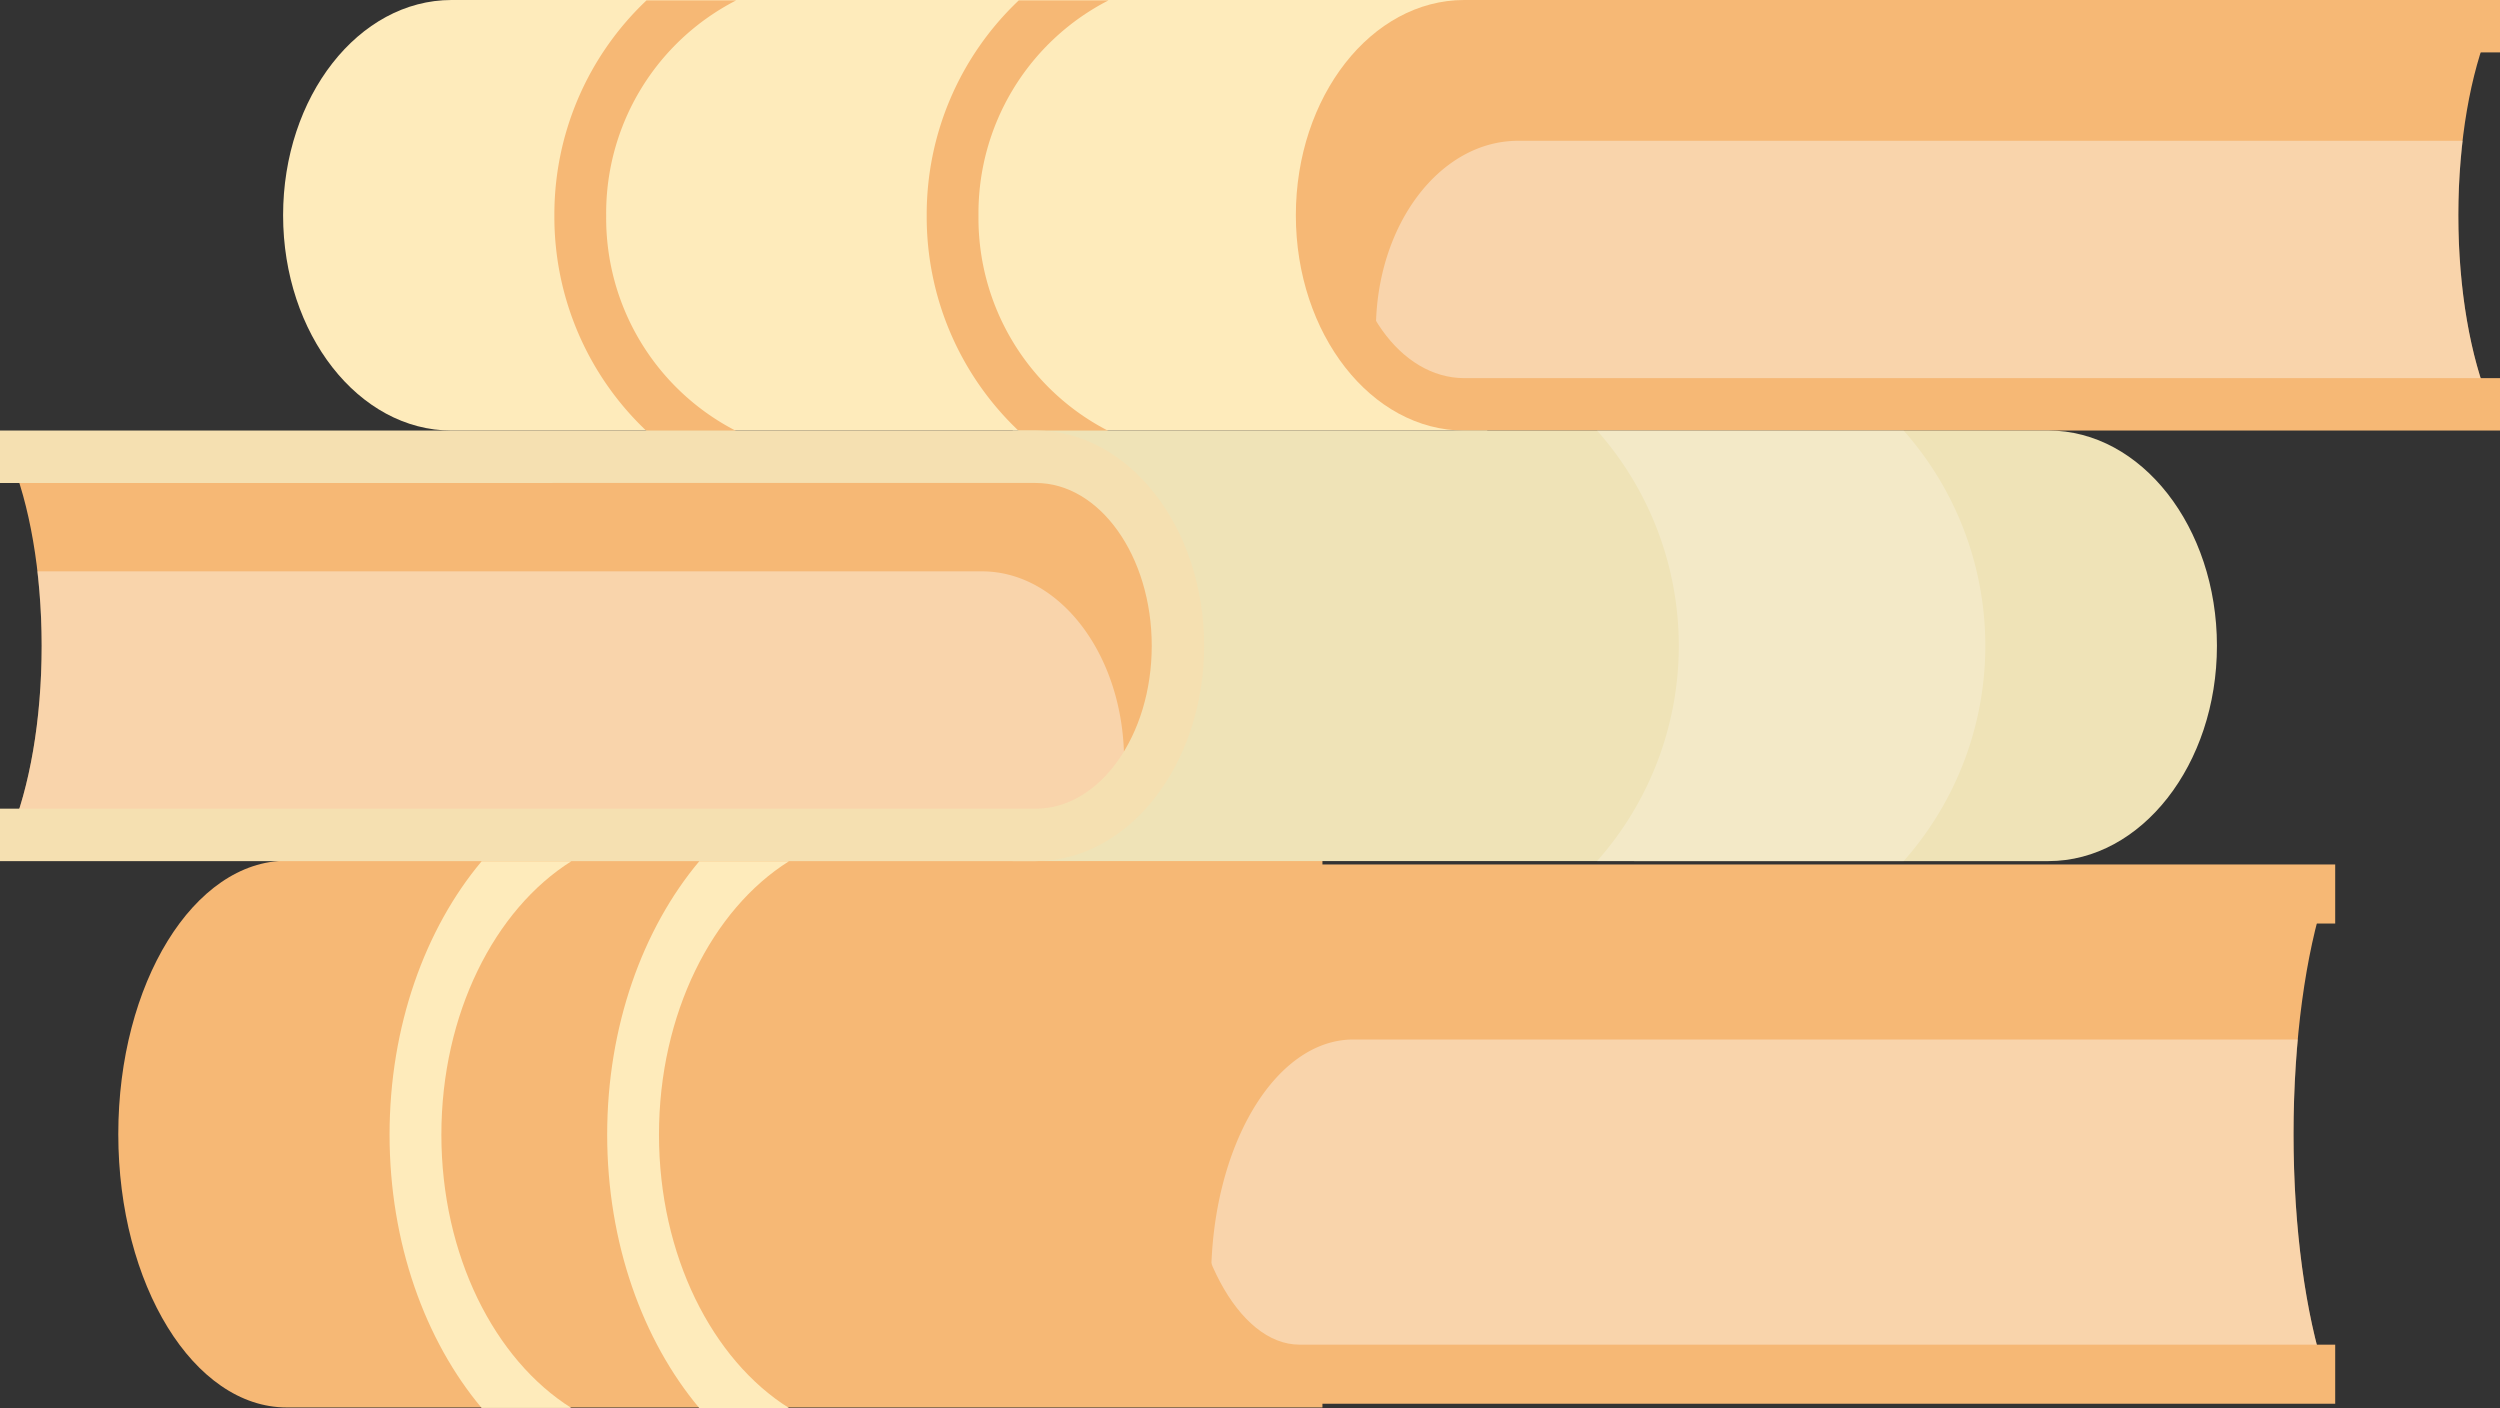   <svg xmlns="http://www.w3.org/2000/svg" viewBox="0 0 363.114 204.501" width="100%" style="vertical-align: middle; max-width: 100%; width: 100%;">
   <rect x="0" y="0" width="363.114" height="204.501" fill="#333333" stroke="none"/>
   <g>
    <g>
     <path d="M216.017,54.922v7.614H65.581c-13.488,0-24.462-14.027-24.462-31.268S52.093,0,65.581,0H216.017V54.922Z" fill="rgb(254,235,187)">
     </path>
     <path d="M357.063,31.268c0-10.859,1.779-20.633,4.617-27.461h-149c-11.408,0-20.657,12.294-20.657,27.461h0c0,15.166,9.249,27.461,20.657,27.461h149C358.842,51.9,357.063,42.127,357.063,31.268Z" fill="rgb(246,184,117)">
     </path>
     <g style="opacity:0.39">
      <path d="M361.68,58.729c-2.838-6.829-4.617-16.6-4.617-27.461a93.906,93.906,0,0,1,.625-10.818H220.5c-11.408,0-20.656,12.294-20.656,27.461a36.354,36.354,0,0,0,.384,5.27,17.537,17.537,0,0,0,12.448,5.548Z" fill="rgb(255, 255, 255)">
      </path>
     </g>
     <path d="M363.114,62.536H212.679c-13.49,0-24.463-14.027-24.463-31.268S199.189,0,212.679,0H363.114V7.613H212.679c-9.291,0-16.85,10.612-16.85,23.655s7.559,23.654,16.85,23.654H363.114Z" fill="rgb(246,184,117)">
     </path>
     <path d="M142.12,31.326A34.726,34.726,0,0,0,161,62.594H147.971A42.789,42.789,0,0,1,134.6,31.326,42.789,42.789,0,0,1,147.971.058H161A34.726,34.726,0,0,0,142.12,31.326Z" fill="rgb(246,184,117)">
     </path>
     <path d="M88.045,31.326A34.726,34.726,0,0,1,106.922.058H93.9A42.789,42.789,0,0,0,80.521,31.326,42.789,42.789,0,0,0,93.9,62.594h13.026A34.726,34.726,0,0,1,88.045,31.326Z" fill="rgb(246,184,117)">
     </path>
     <path d="M192.079,194.759v9.668H41.644c-13.489,0-24.463-17.812-24.463-39.706s10.974-39.706,24.463-39.706H192.079v69.744Z" fill="rgb(246,184,117)">
     </path>
     <path d="M333.126,164.721c0-13.79,1.778-26.2,4.616-34.872h-149c-11.408,0-20.656,15.613-20.656,34.872h0c0,19.259,9.248,34.872,20.656,34.872h149C334.9,190.921,333.126,178.51,333.126,164.721Z" fill="rgb(246,184,117)">
     </path>
     <g style="opacity:0.39">
      <path d="M337.742,199.593c-2.838-8.672-4.616-21.083-4.616-34.872,0-4.784.226-9.384.624-13.738H196.565c-11.408,0-20.656,15.613-20.656,34.872a58.612,58.612,0,0,0,.384,6.692c3.462,4.421,7.773,7.046,12.448,7.046Z" fill="rgb(255, 255, 255)">
      </path>
     </g>
     <path d="M339.177,203.882H188.741c-13.988,0-24.946-17.2-24.946-39.161s10.958-39.162,24.946-39.162H339.177v8.579H188.741c-8.872,0-16.366,14-16.366,30.583s7.494,30.582,16.366,30.582H339.177Z" fill="rgb(246,184,117)">
     </path>
     <path d="M95.714,164.8c0,17.546,7.737,32.708,18.878,39.706H101.565c-8.2-9.781-13.375-23.955-13.375-39.706s5.171-29.925,13.375-39.706h13.027C103.451,132.086,95.714,147.249,95.714,164.8Z" fill="rgb(254,235,187)">
     </path>
     <path d="M64.108,164.8c0-17.546,7.737-32.709,18.877-39.706H69.959c-8.205,9.781-13.376,23.955-13.376,39.706S61.754,194.72,69.959,204.5H82.985C71.845,197.5,64.108,182.341,64.108,164.8Z" fill="rgb(254,235,187)">
     </path>
     <path d="M147.1,117.458v7.613H297.532C311.021,125.071,322,111.044,322,93.8s-10.974-31.267-24.463-31.267H147.1v54.922Z" fill="rgb(239, 227, 183)">
     </path>
     <path d="M6.051,93.8c0-10.859-1.779-20.632-4.617-27.461h149c11.408,0,20.656,12.3,20.656,27.461h0c0,15.167-9.248,27.462-20.656,27.462h-149C4.272,114.435,6.051,104.662,6.051,93.8Z" fill="rgb(246,184,117)">
     </path>
     <g style="opacity:0.39">
      <path d="M1.434,121.265c2.838-6.83,4.617-16.6,4.617-27.462a93.919,93.919,0,0,0-.625-10.818H142.611c11.408,0,20.656,12.3,20.656,27.461a36.485,36.485,0,0,1-.384,5.27,17.54,17.54,0,0,1-12.448,5.549Z" fill="rgb(255, 255, 255)">
      </path>
     </g>
     <path d="M150.436,125.071H0v-7.613H150.436c9.291,0,16.849-10.612,16.849-23.655s-7.558-23.654-16.849-23.654H0V62.535H150.436c13.489,0,24.462,14.027,24.462,31.268S163.925,125.071,150.436,125.071Z" fill="rgb(245,224,177)">
     </path>
     <g style="opacity:0.23">
      <path d="M231.966,62.536a47.111,47.111,0,0,1,0,62.535H276.49a47.123,47.123,0,0,0,0-62.535Z" fill="rgb(255, 255, 255)">
      </path>
     </g>
    </g>
   </g>
  </svg>
